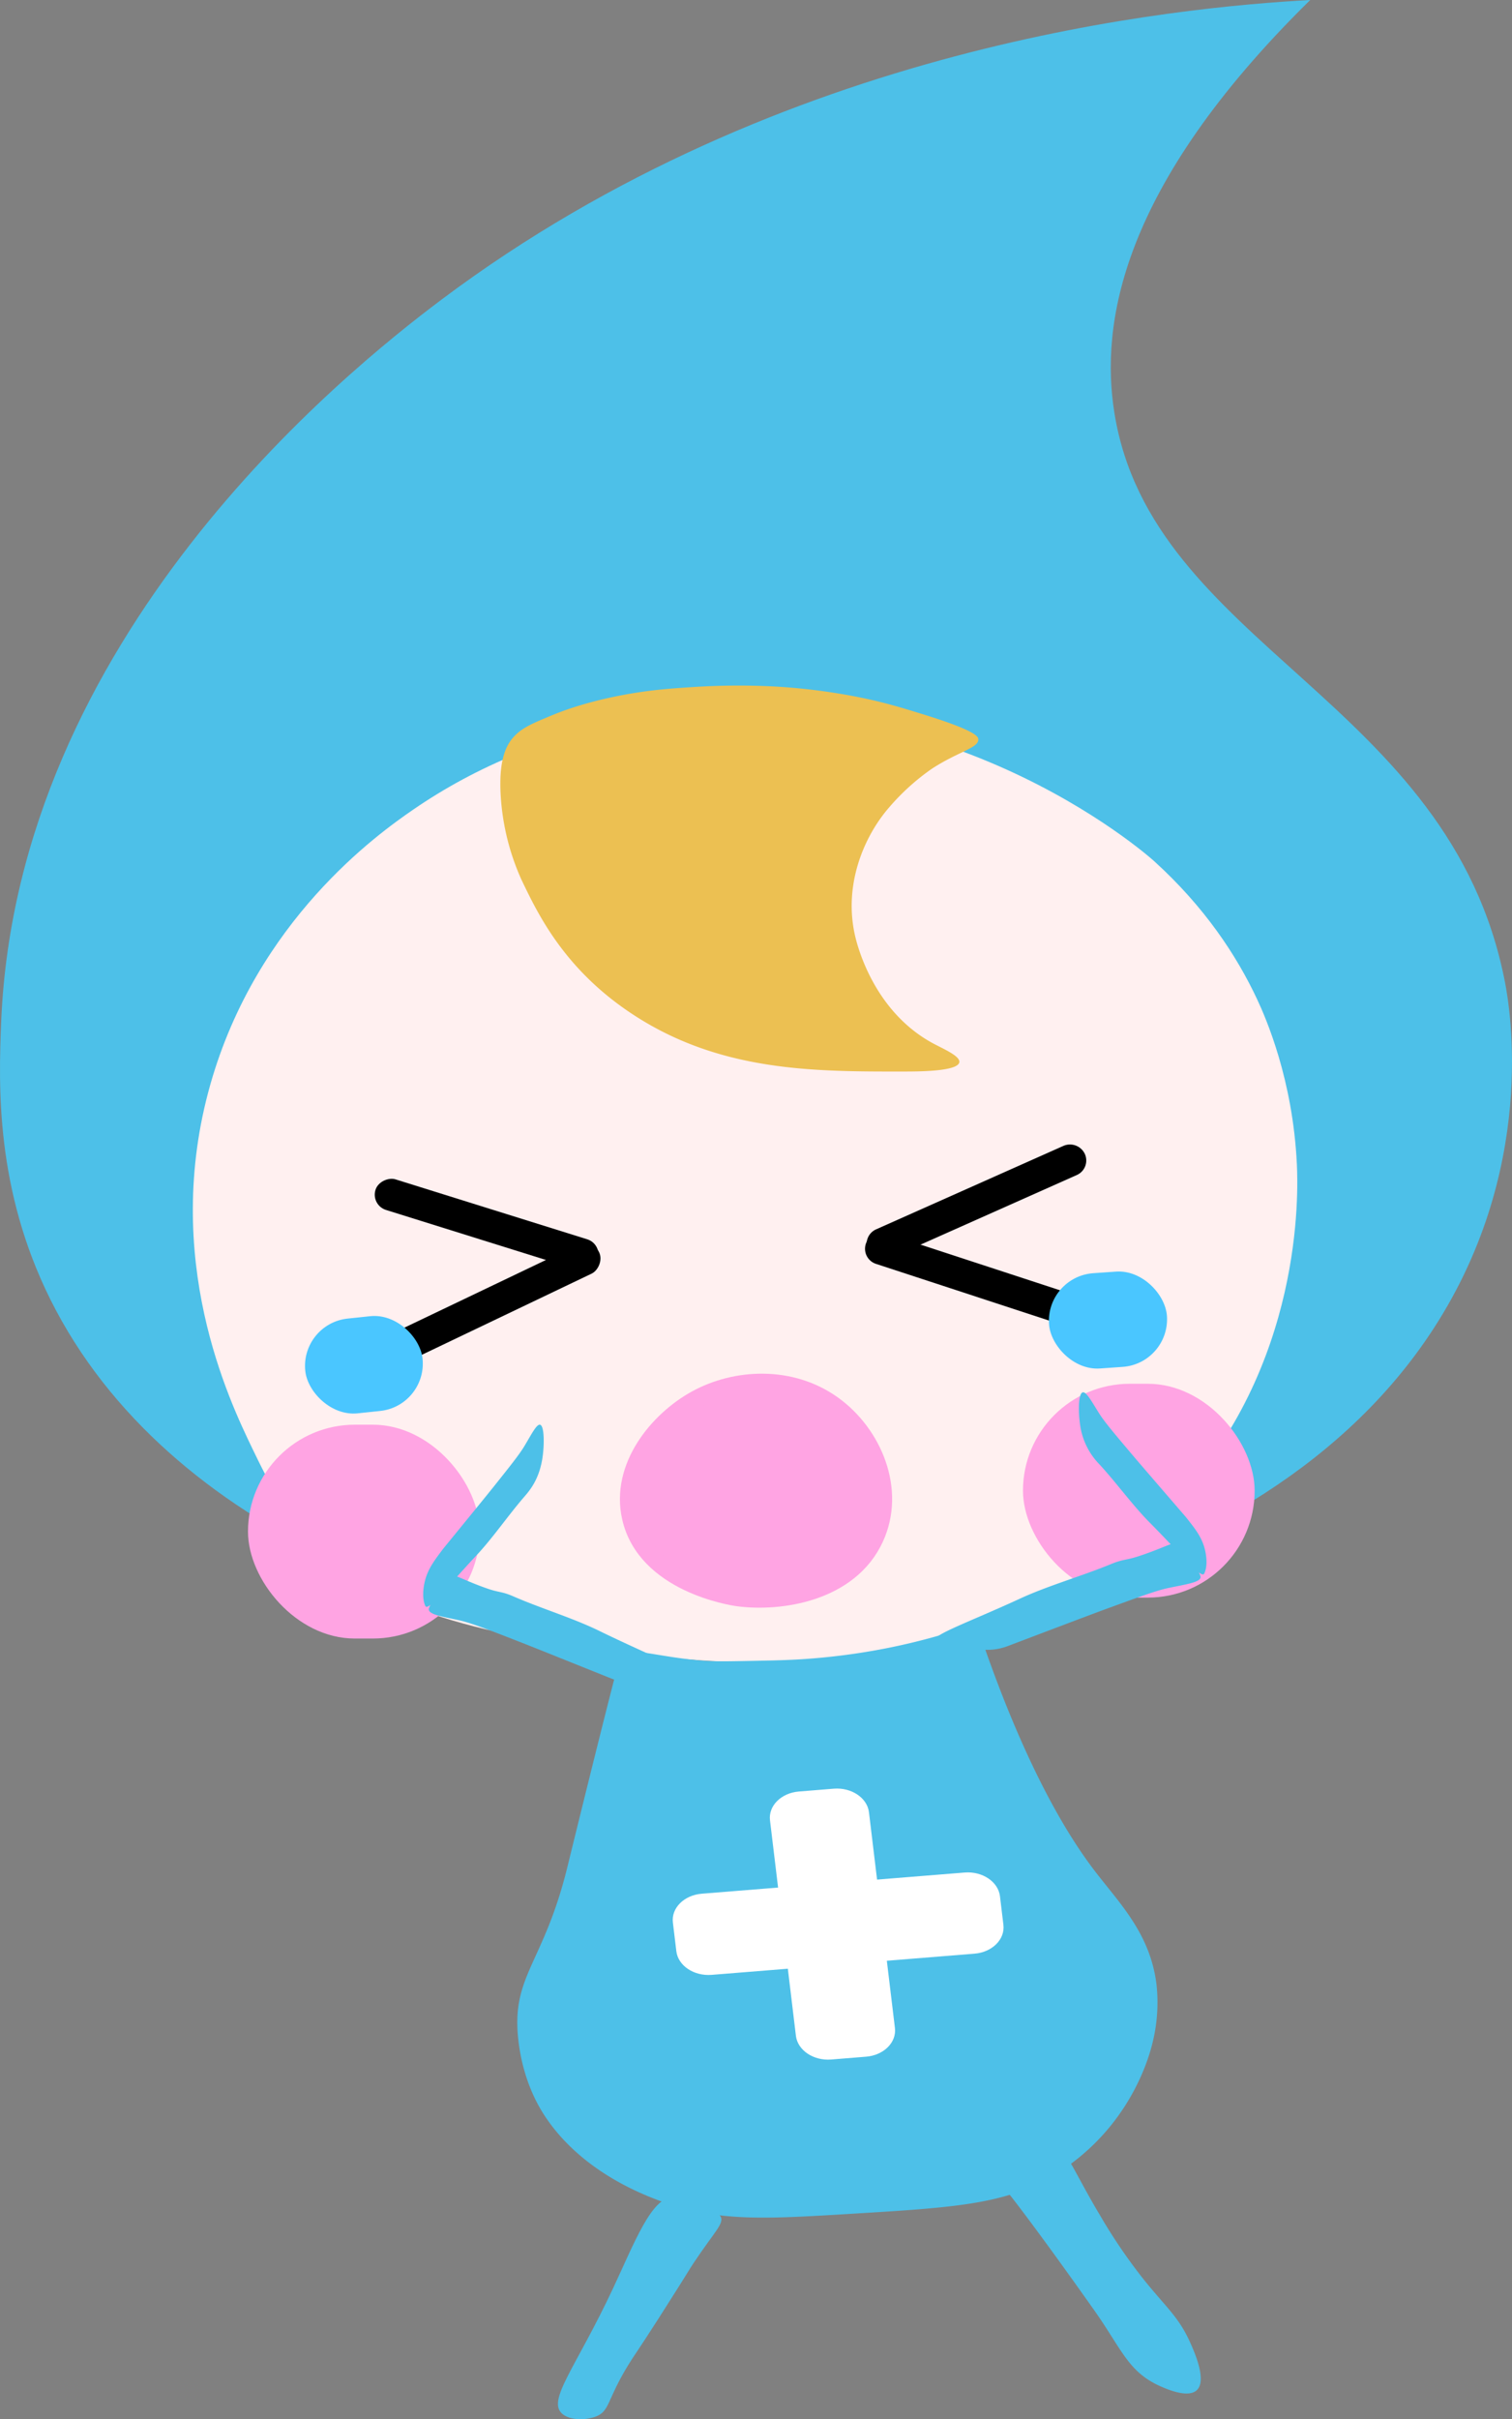 <svg xmlns="http://www.w3.org/2000/svg" viewBox="0 0 857.17 1370.52"><rect x="0" y="0" width="857.17" height="1370.52" fill="#808080" stroke="none"/><defs><style>.cls-1{fill:#4dc0e8;}.cls-2{fill:#fff0f0;}.cls-3{fill:#ecc052;}.cls-4,.cls-5{fill:#ffa4e3;}.cls-5{stroke:#ffa4e3;stroke-miterlimit:10;stroke-width:10px;}.cls-6{fill:#fff;}.cls-7{fill:#4ac6ff;}</style></defs><g id="レイヤー_2" data-name="レイヤー 2"><g id="レイヤー_2-2" data-name="レイヤー 2"><path class="cls-1" d="M742.78,0C668.2,4.12,444,24.57,250.56,169.54,194,211.94,9.62,361.11.67,578.91c-1.5,36.46-3.21,95,28,157.51C94.71,868.54,264,931.22,403.42,931c10.84,0,18.4-.47,25.54-.78,31.8-1.4,274.58-15.23,381.19-173.67,62.36-92.66,45.69-186.6,43-200.29C822,396.24,652.67,366.2,631.72,233.63,623.94,184.41,634.32,106.58,742.78,0Z"/><path class="cls-2" d="M323.24,932c-96-13.65-127.42-40.12-139.3-51.29-21.38-20.13-31.52-40.69-40.85-60-13-27.06-51.91-107.67-23.79-206.52,26.38-92.72,94.54-141.51,115.06-155.59,35.49-24.35,78.74-42.91,129.79-51.17C531.87,380.24,649.59,483.59,654.44,488c28.24,25.67,46.5,53,58.36,78.39,4.79,10.28,20.13,45.13,22.41,93.21.74,15.69,3.77,114.45-69.34,191.66-39,41.21-81.54,57.09-112.51,68.66C466.55,952.33,393.21,941.9,323.24,932Z"/><path class="cls-3" d="M292.12,416.54c-4.56,4.57-9.48,12.38-8.29,33.73a135.44,135.44,0,0,0,11.7,47.91c9.4,19.68,24.45,51.21,63.57,76.74,49.53,32.32,102.67,32.2,153.35,32.13,7.93,0,30,0,31.37-5.07.91-3.47-8.59-7.56-14.36-10.61-33.79-17.89-43.26-55-44.66-61-6.68-28.61,4.63-55.89,18.94-72.58a128.8,128.8,0,0,1,24.66-22.35c15.18-9.83,26.47-11.65,26.22-16.63-.06-1.4-1.13-4.75-30.47-13.86-13.11-4.07-23.56-7.31-39.37-10.38a345.24,345.24,0,0,0-46.48-5.69,397,397,0,0,0-46,.4c-12.24.78-25,1.65-41.55,4.92-20.26,4-32.81,9-37.13,10.75C302.35,409.62,296.72,411.94,292.12,416.54Z"/><path class="cls-1" d="M352.08,937.39a2.76,2.76,0,0,0-.41.9c-6.79,24.69-30,119.38-30,119.38C308,1113.37,289.3,1119.31,294,1157c2.81,22.44,11.5,36.68,14.89,41.81,20.29,30.79,54.15,43.92,65.06,48,32.17,12,59,10.4,108.82,7.37,58.41-3.55,87.62-5.32,115.05-22.06,43.14-26.32,53.89-67.76,55.64-75.12a94.43,94.43,0,0,0,2.13-33.1c-3.76-29.15-21.46-46.11-35.76-65-40.66-53.82-65.48-138.9-66.49-138.9-.77,0-1.53.08-1.53.08-2.91.42-5.09,2.56-23,7.5-12.61,3.48-23.77,5.82-32.64,7.4-5.86,1.05-16.34,2.78-29.67,4.07-14.37,1.4-25,1.6-39.15,1.88-14.34.28-21.52.39-27.57,0C374,939.07,355.51,932.49,352.08,937.39Z"/><path class="cls-1" d="M381.33,1245c-11.81-.56-21.95,26.18-33.7,51.24-21.47,45.8-37.92,63.8-28.71,71.41,4.47,3.7,13.18,3.46,18.56,1.52,8.28-3,6.35-9.15,18.55-29.11,3.62-5.93,4.82-7.07,16.72-25.65,1.11-1.73,2-3.13,3.77-5.91,15-23.54,13.55-21.69,16.9-26.74,12-18,17.67-22.43,14.82-26.46-.87-1.24-4.92-2.73-13-5.66C386.87,1246.56,382.66,1245,381.33,1245Z"/><path class="cls-1" d="M567.42,1228.23c-3.24,5.09,2.92,12.62,4.91,15.07,0,0,13,16.09,47.85,65.32,16.1,22.78,19.42,35.41,38.28,43.55,3.11,1.35,13.83,6,19.14,2.62,7.43-4.71-.41-22.18-2.91-27.76-6.71-14.94-14.11-20.19-27.48-37.11a309,309,0,0,1-23.84-35.29c-15.2-25.34-21-42.31-29.31-41.79-3.54.22-3.47,3.35-13.14,8.42C573,1225.41,569.34,1225.23,567.42,1228.23Z"/><rect class="cls-4" x="140.59" y="807.14" width="131.33" height="121.15" rx="60.57"/><rect class="cls-4" x="579.94" y="783.95" width="131.33" height="121.15" rx="60.57"/><path class="cls-5" d="M394.59,792.74c-21.41,11.78-43.48,38.08-37,66.89,8.42,37.5,57.48,44.94,60.61,45.37,23.68,3.23,63.38-2.37,77.77-33.67,12.54-27.27-1-59.18-23.85-75.55C448.31,778.74,417,780.4,394.59,792.74Z"/><path class="cls-6" d="M491,1165.18l-19.79,1.6c-10,.81-19-5.2-20-13.41l-14.69-122.08c-1-8.22,6.34-15.53,16.37-16.34l19.79-1.6c10-.81,19,5.19,19.95,13.41l14.7,122.08C508.38,1157.05,501.05,1164.37,491,1165.18Z"/><path class="cls-6" d="M383.42,1105.4l-1.95-16.21c-1-8.22,6.34-15.53,16.37-16.34l149.05-12c10-.81,19,5.2,20,13.41l1.95,16.21c1,8.22-6.34,15.54-16.37,16.35l-149,12C393.34,1119.62,384.41,1113.62,383.42,1105.4Z"/><rect x="266.78" y="627.76" width="18.15" height="132" rx="9.07" transform="translate(1020.32 637.37) rotate(107.35)"/><path class="cls-1" d="M529.92,930.58c-4-3.58,17-10.48,48.54-25,16.06-7.39,34.92-12.67,51.64-19.58,6.52-2.69,8.4-2.06,15-4.22,17.26-5.62,21.26-9.67,26-7.15,2.2,1.17,4.57,6.74,9.3,17.86a2.1,2.1,0,0,1,.21,1.2c-.49,2.89-9,4-18.4,6-6.86,1.47-16.35,5-35.32,11.9-9.08,3.32-46.43,17.51-55.66,21a32.4,32.4,0,0,1-10,2.06,72.36,72.36,0,0,1-13.55-.84C536.72,932.42,531.24,931.76,529.92,930.58Z"/><path class="cls-1" d="M682.82,891.19a2.3,2.3,0,0,1-.26.5c-2,2.36-12.69-10.86-30.77-29.09-9.67-9.76-18.75-22.35-28.29-32.77a39.73,39.73,0,0,1-11.3-23.54c-.81-6-.9-14.56.84-16.9,2-2.7,5.52,4.16,10.15,11.45,3,4.73,8.12,10.79,18.36,22.91,4.89,5.8,25.38,29.49,30.42,35.35.13.15.54.65,1.09,1.34,4.73,6,8.61,10.88,10.19,18.17C683.56,880.07,684.94,886.46,682.82,891.19Z"/><path class="cls-1" d="M385.44,948.92c-1.25,1.19-6.42,1.85-16.76,3.18a65.31,65.31,0,0,1-12.79.84,29.21,29.21,0,0,1-9.47-2.06c-8.71-3.48-44-17.67-52.57-21-17.92-7-26.88-10.42-33.36-11.89-8.86-2-16.92-3.09-17.38-6a2.07,2.07,0,0,1,.2-1.19c4.47-11.13,6.7-16.69,8.78-17.86,4.44-2.52,8.22,1.53,24.52,7.15,6.27,2.16,8,1.52,14.21,4.22,15.79,6.91,33.61,12.19,48.78,19.58C369.42,938.45,389.21,945.35,385.44,948.92Z"/><path class="cls-1" d="M241,909.54c-2-4.74-.7-11.13-.4-12.58,1.49-7.29,5.15-12.19,9.62-18.18.52-.68.9-1.18,1-1.33C256,871.59,275.38,847.9,280,842.1c9.66-12.12,14.5-18.19,17.33-22.91,4.38-7.29,7.69-14.16,9.59-11.45,1.65,2.34,1.56,10.88.79,16.9-1.69,13.26-7.44,19.81-10.67,23.54-9,10.42-17.59,23-26.72,32.77-17.08,18.23-27.12,31.45-29.07,29.09A2.58,2.58,0,0,1,241,909.54Z"/><rect x="271.02" y="671.92" width="18.15" height="132" rx="9.07" transform="translate(825.15 167.05) rotate(64.46)"/><path d="M615,653.73a9,9,0,0,1-4.64,12l-106,47.2a9.3,9.3,0,0,1-12.24-4.5h0a9,9,0,0,1,4.64-12l106-47.2a9.3,9.3,0,0,1,12.24,4.5Z"/><path d="M618.42,746.3a9.35,9.35,0,0,1-11.74,5.75l-110-36a9,9,0,0,1-5.8-11.48h0a9.35,9.35,0,0,1,11.74-5.75l110,36a9,9,0,0,1,5.81,11.48Z"/><rect class="cls-7" x="172.84" y="746.21" width="66.85" height="53.98" rx="26.99" transform="translate(-80.04 25.93) rotate(-6.03)"/><rect class="cls-7" x="590.18" y="721.87" width="66.85" height="53.98" rx="26.99" transform="matrix(1, -0.07, 0.07, 1, -47.9, 42.64)"/></g></g></svg>